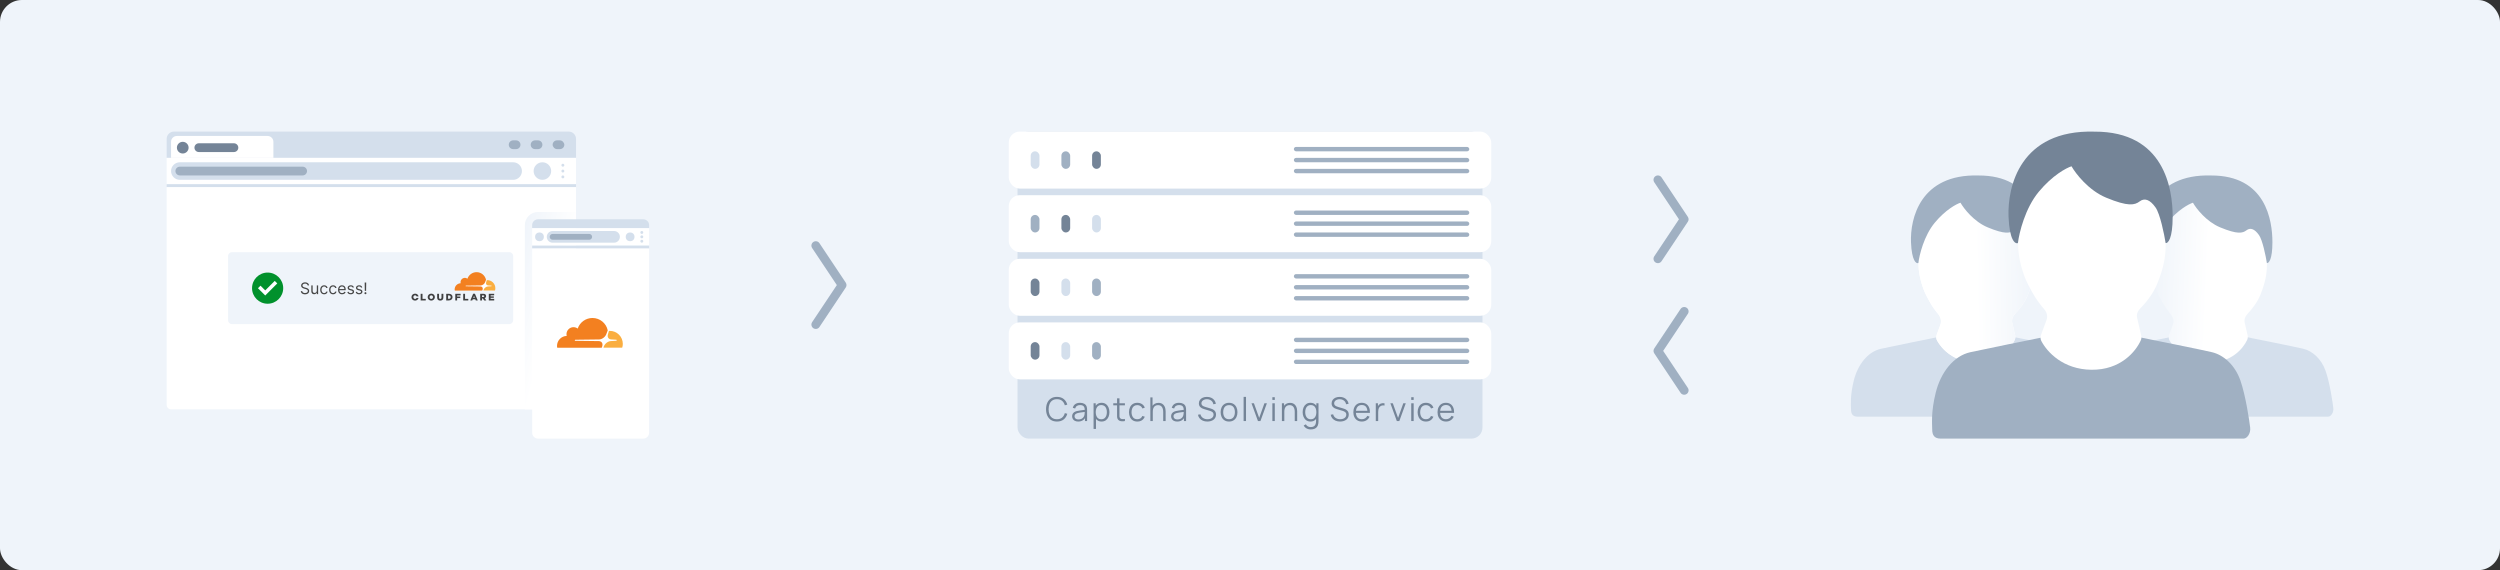 <svg width="1140" height="260" viewBox="0 0 1140 260" fill="none" xmlns="http://www.w3.org/2000/svg">
    <rect x="0" y="0" width="1140" height="260" fill="#333333" stroke="none"/>
    <rect width="1140" height="260" rx="10" fill="#EFF4FA"/>
    <rect x="464" y="60" width="212" height="140" rx="5" fill="#D4DFEC"/>
    <path d="M481.973 192.225C480.898 192.225 479.99 191.988 479.25 191.513C478.51 191.033 477.95 190.37 477.57 189.525C477.19 188.68 477 187.705 477 186.6C477 185.495 477.19 184.52 477.57 183.675C477.95 182.83 478.51 182.17 479.25 181.695C479.99 181.215 480.898 180.975 481.973 180.975C483.228 180.975 484.253 181.298 485.048 181.943C485.843 182.583 486.388 183.443 486.683 184.523L485.558 184.815C485.328 183.96 484.915 183.283 484.32 182.783C483.725 182.283 482.943 182.033 481.973 182.033C481.128 182.033 480.425 182.225 479.865 182.61C479.305 182.995 478.883 183.533 478.598 184.223C478.318 184.908 478.172 185.7 478.162 186.6C478.158 187.5 478.295 188.293 478.575 188.978C478.86 189.663 479.285 190.2 479.85 190.59C480.42 190.975 481.128 191.168 481.973 191.168C482.943 191.168 483.725 190.918 484.32 190.418C484.915 189.913 485.328 189.235 485.558 188.385L486.683 188.678C486.388 189.758 485.843 190.62 485.048 191.265C484.253 191.905 483.228 192.225 481.973 192.225Z" fill="#748497"/>
    <path d="M491.655 192.225C491.045 192.225 490.532 192.115 490.117 191.895C489.707 191.675 489.4 191.383 489.195 191.018C488.99 190.653 488.887 190.255 488.887 189.825C488.887 189.385 488.975 189.01 489.15 188.7C489.33 188.385 489.572 188.128 489.877 187.928C490.187 187.728 490.545 187.575 490.95 187.47C491.36 187.37 491.812 187.283 492.307 187.208C492.807 187.128 493.295 187.06 493.77 187.005C494.25 186.945 494.67 186.888 495.03 186.833L494.64 187.073C494.655 186.273 494.5 185.68 494.175 185.295C493.85 184.91 493.285 184.718 492.48 184.718C491.925 184.718 491.455 184.843 491.07 185.093C490.69 185.343 490.422 185.738 490.267 186.278L489.195 185.963C489.38 185.238 489.752 184.675 490.312 184.275C490.872 183.875 491.6 183.675 492.495 183.675C493.235 183.675 493.862 183.815 494.377 184.095C494.897 184.37 495.265 184.77 495.48 185.295C495.58 185.53 495.645 185.793 495.675 186.083C495.705 186.373 495.72 186.668 495.72 186.968V192H494.737V189.968L495.022 190.088C494.747 190.783 494.32 191.313 493.74 191.678C493.16 192.043 492.465 192.225 491.655 192.225ZM491.782 191.273C492.297 191.273 492.747 191.18 493.132 190.995C493.517 190.81 493.827 190.558 494.062 190.238C494.297 189.913 494.45 189.548 494.52 189.143C494.58 188.883 494.612 188.598 494.617 188.288C494.622 187.973 494.625 187.738 494.625 187.583L495.045 187.8C494.67 187.85 494.262 187.9 493.822 187.95C493.387 188 492.957 188.058 492.532 188.123C492.112 188.188 491.732 188.265 491.392 188.355C491.162 188.42 490.94 188.513 490.725 188.633C490.51 188.748 490.332 188.903 490.192 189.098C490.057 189.293 489.99 189.535 489.99 189.825C489.99 190.06 490.047 190.288 490.162 190.508C490.282 190.728 490.472 190.91 490.732 191.055C490.997 191.2 491.347 191.273 491.782 191.273Z" fill="#748497"/>
    <path d="M502.31 192.225C501.565 192.225 500.935 192.038 500.42 191.663C499.905 191.283 499.515 190.77 499.25 190.125C498.985 189.475 498.852 188.748 498.852 187.943C498.852 187.123 498.985 186.393 499.25 185.753C499.52 185.108 499.915 184.6 500.435 184.23C500.955 183.86 501.595 183.675 502.355 183.675C503.095 183.675 503.73 183.863 504.26 184.238C504.79 184.613 505.195 185.123 505.475 185.768C505.76 186.413 505.902 187.138 505.902 187.943C505.902 188.753 505.76 189.48 505.475 190.125C505.19 190.77 504.78 191.283 504.245 191.663C503.71 192.038 503.065 192.225 502.31 192.225ZM498.665 195.6V183.9H499.655V189.998H499.775V195.6H498.665ZM502.197 191.198C502.762 191.198 503.232 191.055 503.607 190.77C503.982 190.485 504.262 190.098 504.447 189.608C504.637 189.113 504.732 188.558 504.732 187.943C504.732 187.333 504.64 186.783 504.455 186.293C504.27 185.803 503.987 185.415 503.607 185.13C503.232 184.845 502.755 184.703 502.175 184.703C501.61 184.703 501.14 184.84 500.765 185.115C500.395 185.39 500.117 185.773 499.932 186.263C499.747 186.748 499.655 187.308 499.655 187.943C499.655 188.568 499.747 189.128 499.932 189.623C500.117 190.113 500.397 190.498 500.772 190.778C501.147 191.058 501.622 191.198 502.197 191.198Z" fill="#748497"/>
    <path d="M512.959 192C512.504 192.095 512.054 192.133 511.609 192.113C511.169 192.093 510.774 191.998 510.424 191.828C510.079 191.658 509.817 191.393 509.637 191.033C509.492 190.733 509.412 190.43 509.397 190.125C509.387 189.815 509.382 189.463 509.382 189.068V181.65H510.477V189.023C510.477 189.363 510.479 189.648 510.484 189.878C510.494 190.103 510.547 190.303 510.642 190.478C510.822 190.813 511.107 191.013 511.497 191.078C511.892 191.143 512.379 191.128 512.959 191.033V192ZM507.649 184.845V183.9H512.959V184.845H507.649Z" fill="#748497"/>
    <path d="M518.622 192.225C517.807 192.225 517.117 192.043 516.552 191.678C515.987 191.313 515.557 190.81 515.262 190.17C514.972 189.525 514.822 188.785 514.812 187.95C514.822 187.1 514.977 186.355 515.277 185.715C515.577 185.07 516.01 184.57 516.575 184.215C517.14 183.855 517.825 183.675 518.63 183.675C519.45 183.675 520.162 183.875 520.767 184.275C521.377 184.675 521.795 185.223 522.02 185.918L520.94 186.263C520.75 185.778 520.447 185.403 520.032 185.138C519.622 184.868 519.152 184.733 518.622 184.733C518.027 184.733 517.535 184.87 517.145 185.145C516.755 185.415 516.465 185.793 516.275 186.278C516.085 186.763 515.987 187.32 515.982 187.95C515.992 188.92 516.217 189.7 516.657 190.29C517.097 190.875 517.752 191.168 518.622 191.168C519.172 191.168 519.64 191.043 520.025 190.793C520.415 190.538 520.71 190.168 520.91 189.683L522.02 190.013C521.72 190.733 521.28 191.283 520.7 191.663C520.12 192.038 519.427 192.225 518.622 192.225Z" fill="#748497"/>
    <path d="M530.418 192V187.868C530.418 187.418 530.375 187.005 530.29 186.63C530.205 186.25 530.068 185.92 529.878 185.64C529.693 185.355 529.45 185.135 529.15 184.98C528.855 184.825 528.495 184.748 528.07 184.748C527.68 184.748 527.335 184.815 527.035 184.95C526.74 185.085 526.49 185.28 526.285 185.535C526.085 185.785 525.933 186.09 525.828 186.45C525.723 186.81 525.67 187.22 525.67 187.68L524.89 187.508C524.89 186.678 525.035 185.98 525.325 185.415C525.615 184.85 526.015 184.423 526.525 184.133C527.035 183.843 527.62 183.698 528.28 183.698C528.765 183.698 529.188 183.773 529.548 183.923C529.913 184.073 530.22 184.275 530.47 184.53C530.725 184.785 530.93 185.078 531.085 185.408C531.24 185.733 531.353 186.08 531.423 186.45C531.493 186.815 531.528 187.18 531.528 187.545V192H530.418ZM524.56 192V181.2H525.558V187.298H525.67V192H524.56Z" fill="#748497"/>
    <path d="M536.792 192.225C536.182 192.225 535.669 192.115 535.254 191.895C534.844 191.675 534.537 191.383 534.332 191.018C534.127 190.653 534.024 190.255 534.024 189.825C534.024 189.385 534.112 189.01 534.287 188.7C534.467 188.385 534.709 188.128 535.014 187.928C535.324 187.728 535.682 187.575 536.087 187.47C536.497 187.37 536.949 187.283 537.444 187.208C537.944 187.128 538.432 187.06 538.907 187.005C539.387 186.945 539.807 186.888 540.167 186.833L539.777 187.073C539.792 186.273 539.637 185.68 539.312 185.295C538.987 184.91 538.422 184.718 537.617 184.718C537.062 184.718 536.592 184.843 536.207 185.093C535.827 185.343 535.559 185.738 535.404 186.278L534.332 185.963C534.517 185.238 534.889 184.675 535.449 184.275C536.009 183.875 536.737 183.675 537.632 183.675C538.372 183.675 538.999 183.815 539.514 184.095C540.034 184.37 540.402 184.77 540.617 185.295C540.717 185.53 540.782 185.793 540.812 186.083C540.842 186.373 540.857 186.668 540.857 186.968V192H539.874V189.968L540.159 190.088C539.884 190.783 539.457 191.313 538.877 191.678C538.297 192.043 537.602 192.225 536.792 192.225ZM536.919 191.273C537.434 191.273 537.884 191.18 538.269 190.995C538.654 190.81 538.964 190.558 539.199 190.238C539.434 189.913 539.587 189.548 539.657 189.143C539.717 188.883 539.749 188.598 539.754 188.288C539.759 187.973 539.762 187.738 539.762 187.583L540.182 187.8C539.807 187.85 539.399 187.9 538.959 187.95C538.524 188 538.094 188.058 537.669 188.123C537.249 188.188 536.869 188.265 536.529 188.355C536.299 188.42 536.077 188.513 535.862 188.633C535.647 188.748 535.469 188.903 535.329 189.098C535.194 189.293 535.127 189.535 535.127 189.825C535.127 190.06 535.184 190.288 535.299 190.508C535.419 190.728 535.609 190.91 535.869 191.055C536.134 191.2 536.484 191.273 536.919 191.273Z" fill="#748497"/>
    <path d="M550.562 192.225C549.807 192.225 549.127 192.1 548.522 191.85C547.922 191.595 547.424 191.235 547.029 190.77C546.639 190.305 546.384 189.753 546.264 189.113L547.389 188.925C547.569 189.625 547.949 190.175 548.529 190.575C549.109 190.97 549.802 191.168 550.607 191.168C551.137 191.168 551.612 191.085 552.032 190.92C552.452 190.75 552.782 190.51 553.022 190.2C553.262 189.89 553.382 189.523 553.382 189.098C553.382 188.818 553.332 188.58 553.232 188.385C553.132 188.185 552.999 188.02 552.834 187.89C552.669 187.76 552.489 187.653 552.294 187.568C552.099 187.478 551.909 187.405 551.724 187.35L548.987 186.533C548.657 186.438 548.352 186.318 548.072 186.173C547.792 186.023 547.547 185.845 547.337 185.64C547.132 185.43 546.972 185.185 546.857 184.905C546.742 184.625 546.684 184.305 546.684 183.945C546.684 183.335 546.844 182.808 547.164 182.363C547.484 181.918 547.922 181.575 548.477 181.335C549.032 181.095 549.664 180.978 550.374 180.983C551.094 180.983 551.737 181.11 552.302 181.365C552.872 181.62 553.342 181.985 553.712 182.46C554.082 182.93 554.327 183.488 554.447 184.133L553.292 184.343C553.217 183.873 553.044 183.465 552.774 183.12C552.504 182.775 552.159 182.51 551.739 182.325C551.324 182.135 550.867 182.038 550.367 182.033C549.882 182.033 549.449 182.115 549.069 182.28C548.694 182.44 548.397 182.66 548.177 182.94C547.957 183.22 547.847 183.54 547.847 183.9C547.847 184.265 547.947 184.558 548.147 184.778C548.352 184.998 548.602 185.17 548.897 185.295C549.197 185.42 549.487 185.523 549.767 185.603L551.882 186.225C552.102 186.285 552.359 186.373 552.654 186.488C552.954 186.598 553.244 186.758 553.524 186.968C553.809 187.173 554.044 187.443 554.229 187.778C554.414 188.113 554.507 188.538 554.507 189.053C554.507 189.553 554.407 190 554.207 190.395C554.012 190.79 553.734 191.123 553.374 191.393C553.019 191.663 552.602 191.868 552.122 192.008C551.647 192.153 551.127 192.225 550.562 192.225Z" fill="#748497"/>
    <path d="M560.438 192.225C559.633 192.225 558.945 192.043 558.375 191.678C557.805 191.313 557.368 190.808 557.063 190.163C556.758 189.518 556.605 188.778 556.605 187.943C556.605 187.093 556.76 186.348 557.07 185.708C557.38 185.068 557.82 184.57 558.39 184.215C558.965 183.855 559.648 183.675 560.438 183.675C561.248 183.675 561.938 183.858 562.508 184.223C563.083 184.583 563.52 185.085 563.82 185.73C564.125 186.37 564.278 187.108 564.278 187.943C564.278 188.793 564.125 189.54 563.82 190.185C563.515 190.825 563.075 191.325 562.5 191.685C561.925 192.045 561.238 192.225 560.438 192.225ZM560.438 191.168C561.338 191.168 562.008 190.87 562.448 190.275C562.888 189.675 563.108 188.898 563.108 187.943C563.108 186.963 562.885 186.183 562.44 185.603C562 185.023 561.333 184.733 560.438 184.733C559.833 184.733 559.333 184.87 558.938 185.145C558.548 185.415 558.255 185.793 558.06 186.278C557.87 186.758 557.775 187.313 557.775 187.943C557.775 188.918 558 189.7 558.45 190.29C558.9 190.875 559.563 191.168 560.438 191.168Z" fill="#748497"/>
    <path d="M567.082 192V180.975H568.185V192H567.082Z" fill="#748497"/>
    <path d="M573.623 192L570.683 183.9H571.801L574.193 190.56L576.571 183.9H577.703L574.763 192H573.623Z" fill="#748497"/>
    <path d="M580.2 182.363V181.125H581.303V182.363H580.2ZM580.2 192V183.9H581.303V192H580.2Z" fill="#748497"/>
    <path d="M590.401 192V187.868C590.401 187.418 590.359 187.005 590.274 186.63C590.189 186.25 590.051 185.92 589.861 185.64C589.676 185.355 589.434 185.135 589.134 184.98C588.839 184.825 588.479 184.748 588.054 184.748C587.664 184.748 587.319 184.815 587.019 184.95C586.724 185.085 586.474 185.28 586.269 185.535C586.069 185.785 585.916 186.09 585.811 186.45C585.706 186.81 585.654 187.22 585.654 187.68L584.874 187.508C584.874 186.678 585.019 185.98 585.309 185.415C585.599 184.85 585.999 184.423 586.509 184.133C587.019 183.843 587.604 183.698 588.264 183.698C588.749 183.698 589.171 183.773 589.531 183.923C589.896 184.073 590.204 184.275 590.454 184.53C590.709 184.785 590.914 185.078 591.069 185.408C591.224 185.733 591.336 186.08 591.406 186.45C591.476 186.815 591.511 187.18 591.511 187.545V192H590.401ZM584.544 192V183.9H585.541V185.895H585.654V192H584.544Z" fill="#748497"/>
    <path d="M597.675 195.825C597.26 195.825 596.85 195.763 596.445 195.638C596.045 195.518 595.675 195.325 595.335 195.06C594.995 194.8 594.71 194.46 594.48 194.04L595.477 193.485C595.702 193.935 596.017 194.258 596.422 194.453C596.832 194.653 597.25 194.753 597.675 194.753C598.26 194.753 598.732 194.643 599.092 194.423C599.457 194.208 599.722 193.888 599.887 193.463C600.052 193.038 600.132 192.508 600.127 191.873V189.713H600.255V183.9H601.237V191.888C601.237 192.118 601.23 192.338 601.215 192.548C601.205 192.763 601.182 192.973 601.147 193.178C601.052 193.783 600.855 194.28 600.555 194.67C600.26 195.06 599.87 195.35 599.385 195.54C598.905 195.73 598.335 195.825 597.675 195.825ZM597.6 192.225C596.845 192.225 596.2 192.038 595.665 191.663C595.13 191.283 594.72 190.77 594.435 190.125C594.15 189.48 594.007 188.753 594.007 187.943C594.007 187.138 594.147 186.413 594.427 185.768C594.712 185.123 595.12 184.613 595.65 184.238C596.18 183.863 596.815 183.675 597.555 183.675C598.315 183.675 598.955 183.86 599.475 184.23C599.995 184.6 600.387 185.108 600.652 185.753C600.922 186.393 601.057 187.123 601.057 187.943C601.057 188.748 600.925 189.475 600.66 190.125C600.395 190.77 600.005 191.283 599.49 191.663C598.975 192.038 598.345 192.225 597.6 192.225ZM597.712 191.198C598.287 191.198 598.762 191.058 599.137 190.778C599.512 190.498 599.792 190.113 599.977 189.623C600.162 189.128 600.255 188.568 600.255 187.943C600.255 187.308 600.162 186.748 599.977 186.263C599.792 185.773 599.512 185.39 599.137 185.115C598.767 184.84 598.3 184.703 597.735 184.703C597.155 184.703 596.675 184.845 596.295 185.13C595.915 185.415 595.632 185.803 595.447 186.293C595.267 186.783 595.177 187.333 595.177 187.943C595.177 188.558 595.27 189.113 595.455 189.608C595.645 190.098 595.927 190.485 596.302 190.77C596.677 191.055 597.147 191.198 597.712 191.198Z" fill="#748497"/>
    <path d="M611.087 192.225C610.332 192.225 609.652 192.1 609.047 191.85C608.447 191.595 607.95 191.235 607.555 190.77C607.165 190.305 606.91 189.753 606.79 189.113L607.915 188.925C608.095 189.625 608.475 190.175 609.055 190.575C609.635 190.97 610.327 191.168 611.132 191.168C611.662 191.168 612.137 191.085 612.557 190.92C612.977 190.75 613.307 190.51 613.547 190.2C613.787 189.89 613.907 189.523 613.907 189.098C613.907 188.818 613.857 188.58 613.757 188.385C613.657 188.185 613.525 188.02 613.36 187.89C613.195 187.76 613.015 187.653 612.82 187.568C612.625 187.478 612.435 187.405 612.25 187.35L609.512 186.533C609.182 186.438 608.877 186.318 608.597 186.173C608.317 186.023 608.072 185.845 607.862 185.64C607.657 185.43 607.497 185.185 607.382 184.905C607.267 184.625 607.21 184.305 607.21 183.945C607.21 183.335 607.37 182.808 607.69 182.363C608.01 181.918 608.447 181.575 609.002 181.335C609.557 181.095 610.19 180.978 610.9 180.983C611.62 180.983 612.262 181.11 612.827 181.365C613.397 181.62 613.867 181.985 614.237 182.46C614.607 182.93 614.852 183.488 614.972 184.133L613.817 184.343C613.742 183.873 613.57 183.465 613.3 183.12C613.03 182.775 612.685 182.51 612.265 182.325C611.85 182.135 611.392 182.038 610.892 182.033C610.407 182.033 609.975 182.115 609.595 182.28C609.22 182.44 608.922 182.66 608.702 182.94C608.482 183.22 608.372 183.54 608.372 183.9C608.372 184.265 608.472 184.558 608.672 184.778C608.877 184.998 609.127 185.17 609.422 185.295C609.722 185.42 610.012 185.523 610.292 185.603L612.407 186.225C612.627 186.285 612.885 186.373 613.18 186.488C613.48 186.598 613.77 186.758 614.05 186.968C614.335 187.173 614.57 187.443 614.755 187.778C614.94 188.113 615.032 188.538 615.032 189.053C615.032 189.553 614.932 190 614.732 190.395C614.537 190.79 614.26 191.123 613.9 191.393C613.545 191.663 613.127 191.868 612.647 192.008C612.172 192.153 611.652 192.225 611.087 192.225Z" fill="#748497"/>
    <path d="M621.008 192.225C620.218 192.225 619.533 192.05 618.953 191.7C618.378 191.35 617.93 190.858 617.61 190.223C617.29 189.588 617.13 188.843 617.13 187.988C617.13 187.103 617.288 186.338 617.603 185.693C617.918 185.048 618.36 184.55 618.93 184.2C619.505 183.85 620.183 183.675 620.963 183.675C621.763 183.675 622.445 183.86 623.01 184.23C623.575 184.595 624.003 185.12 624.293 185.805C624.583 186.49 624.715 187.308 624.69 188.258H623.565V187.868C623.545 186.818 623.318 186.025 622.883 185.49C622.453 184.955 621.823 184.688 620.993 184.688C620.123 184.688 619.455 184.97 618.99 185.535C618.53 186.1 618.3 186.905 618.3 187.95C618.3 188.97 618.53 189.763 618.99 190.328C619.455 190.888 620.113 191.168 620.963 191.168C621.543 191.168 622.048 191.035 622.478 190.77C622.913 190.5 623.255 190.113 623.505 189.608L624.533 190.005C624.213 190.71 623.74 191.258 623.115 191.648C622.495 192.033 621.793 192.225 621.008 192.225ZM617.91 188.258V187.335H624.098V188.258H617.91Z" fill="#748497"/>
    <path d="M627.355 192V183.9H628.345V185.85L628.15 185.595C628.24 185.355 628.357 185.135 628.502 184.935C628.647 184.73 628.805 184.563 628.975 184.433C629.185 184.248 629.43 184.108 629.71 184.013C629.99 183.913 630.272 183.855 630.557 183.84C630.842 183.82 631.102 183.84 631.337 183.9V184.935C631.042 184.86 630.72 184.843 630.37 184.883C630.02 184.923 629.697 185.063 629.402 185.303C629.132 185.513 628.93 185.765 628.795 186.06C628.66 186.35 628.57 186.66 628.525 186.99C628.48 187.315 628.457 187.638 628.457 187.958V192H627.355Z" fill="#748497"/>
    <path d="M636.95 192L634.01 183.9H635.128L637.52 190.56L639.898 183.9H641.03L638.09 192H636.95Z" fill="#748497"/>
    <path d="M643.527 182.363V181.125H644.63V182.363H643.527ZM643.527 192V183.9H644.63V192H643.527Z" fill="#748497"/>
    <path d="M650.238 192.225C649.423 192.225 648.733 192.043 648.168 191.678C647.603 191.313 647.173 190.81 646.878 190.17C646.588 189.525 646.438 188.785 646.428 187.95C646.438 187.1 646.593 186.355 646.893 185.715C647.193 185.07 647.626 184.57 648.191 184.215C648.756 183.855 649.441 183.675 650.246 183.675C651.066 183.675 651.778 183.875 652.383 184.275C652.993 184.675 653.411 185.223 653.636 185.918L652.556 186.263C652.366 185.778 652.063 185.403 651.648 185.138C651.238 184.868 650.768 184.733 650.238 184.733C649.643 184.733 649.151 184.87 648.761 185.145C648.371 185.415 648.081 185.793 647.891 186.278C647.701 186.763 647.603 187.32 647.598 187.95C647.608 188.92 647.833 189.7 648.273 190.29C648.713 190.875 649.368 191.168 650.238 191.168C650.788 191.168 651.256 191.043 651.641 190.793C652.031 190.538 652.326 190.168 652.526 189.683L653.636 190.013C653.336 190.733 652.896 191.283 652.316 191.663C651.736 192.038 651.043 192.225 650.238 192.225Z" fill="#748497"/>
    <path d="M659.392 192.225C658.602 192.225 657.917 192.05 657.337 191.7C656.762 191.35 656.314 190.858 655.994 190.223C655.674 189.588 655.514 188.843 655.514 187.988C655.514 187.103 655.672 186.338 655.987 185.693C656.302 185.048 656.744 184.55 657.314 184.2C657.889 183.85 658.567 183.675 659.347 183.675C660.147 183.675 660.829 183.86 661.394 184.23C661.959 184.595 662.387 185.12 662.677 185.805C662.967 186.49 663.099 187.308 663.074 188.258H661.949V187.868C661.929 186.818 661.702 186.025 661.267 185.49C660.837 184.955 660.207 184.688 659.377 184.688C658.507 184.688 657.839 184.97 657.374 185.535C656.914 186.1 656.684 186.905 656.684 187.95C656.684 188.97 656.914 189.763 657.374 190.328C657.839 190.888 658.497 191.168 659.347 191.168C659.927 191.168 660.432 191.035 660.862 190.77C661.297 190.5 661.639 190.113 661.889 189.608L662.917 190.005C662.597 190.71 662.124 191.258 661.499 191.648C660.879 192.033 660.177 192.225 659.392 192.225ZM656.294 188.258V187.335H662.482V188.258H656.294Z" fill="#748497"/>
    <rect x="460" y="147" width="220" height="26" rx="5" fill="white"/>
    <rect x="590" y="154" width="80" height="2" rx="1" fill="#A0B0C2"/>
    <rect x="590" y="159" width="80" height="2" rx="1" fill="#A0B0C2"/>
    <rect x="590" y="164" width="80" height="2" rx="1" fill="#A0B0C2"/>
    <rect x="470" y="156" width="4" height="8" rx="2" fill="#748497"/>
    <rect x="484" y="156" width="4" height="8" rx="2" fill="#D4DFEC"/>
    <rect x="498" y="156" width="4" height="8" rx="2" fill="#A0B0C2"/>
    <rect x="460" y="118" width="220" height="26" rx="5" fill="white"/>
    <rect x="590" y="125" width="80" height="2" rx="1" fill="#A0B0C2"/>
    <rect x="590" y="130" width="80" height="2" rx="1" fill="#A0B0C2"/>
    <rect x="590" y="135" width="80" height="2" rx="1" fill="#A0B0C2"/>
    <rect x="470" y="127" width="4" height="8" rx="2" fill="#748497"/>
    <rect x="484" y="127" width="4" height="8" rx="2" fill="#D4DFEC"/>
    <rect x="498" y="127" width="4" height="8" rx="2" fill="#A0B0C2"/>
    <rect x="460" y="89" width="220" height="26" rx="5" fill="white"/>
    <rect x="590" y="96" width="80" height="2" rx="1" fill="#A0B0C2"/>
    <rect x="590" y="101" width="80" height="2" rx="1" fill="#A0B0C2"/>
    <rect x="590" y="106" width="80" height="2" rx="1" fill="#A0B0C2"/>
    <rect x="470" y="98" width="4" height="8" rx="2" fill="#A0B0C2"/>
    <rect x="484" y="98" width="4" height="8" rx="2" fill="#748497"/>
    <rect x="498" y="98" width="4" height="8" rx="2" fill="#D4DFEC"/>
    <rect x="460" y="60" width="220" height="26" rx="5" fill="white"/>
    <rect x="590" y="67" width="80" height="2" rx="1" fill="#A0B0C2"/>
    <rect x="590" y="72" width="80" height="2" rx="1" fill="#A0B0C2"/>
    <rect x="590" y="77" width="80" height="2" rx="1" fill="#A0B0C2"/>
    <rect x="470" y="69" width="4" height="8" rx="2" fill="#D4DFEC"/>
    <rect x="484" y="69" width="4" height="8" rx="2" fill="#A0B0C2"/>
    <rect x="498" y="69" width="4" height="8" rx="2" fill="#748497"/>
    <path fill-rule="evenodd" clip-rule="evenodd" d="M769.109 179.664C768.19 180.277 766.948 180.029 766.336 179.11L754.336 161.11C753.888 160.438 753.888 159.563 754.336 158.891L766.336 140.891C766.948 139.972 768.19 139.723 769.109 140.336C770.028 140.949 770.277 142.191 769.664 143.11L758.403 160L769.664 176.891C770.277 177.81 770.028 179.052 769.109 179.664Z" fill="#A0B0C2"/>
    <path fill-rule="evenodd" clip-rule="evenodd" d="M754.891 80.336C755.81 79.723 757.052 79.972 757.664 80.891L769.664 98.891C770.112 99.563 770.112 100.438 769.664 101.11L757.664 119.11C757.052 120.029 755.81 120.277 754.891 119.664C753.972 119.052 753.723 117.81 754.336 116.891L765.597 100L754.336 83.11C753.723 82.191 753.972 80.949 754.891 80.336Z" fill="#A0B0C2"/>
    <path fill-rule="evenodd" clip-rule="evenodd" d="M370.891 110.336C371.81 109.723 373.052 109.972 373.664 110.891L385.664 128.891C386.112 129.563 386.112 130.438 385.664 131.11L373.664 149.11C373.052 150.029 371.81 150.277 370.891 149.664C369.972 149.052 369.723 147.81 370.336 146.891L381.597 130L370.336 113.11C369.723 112.191 369.972 110.949 370.891 110.336Z" fill="#A0B0C2"/>
    <path d="M76 63.333C76 61.492 77.492 60 79.333 60H259.333C261.174 60 262.667 61.492 262.667 63.333V72H76V63.333Z" fill="#D4DFEC"/>
    <path d="M78 64.667C78 63.194 79.194 62 80.667 62H122C123.473 62 124.667 63.194 124.667 64.667V72H78V64.667Z" fill="white"/>
    <rect x="252" y="64" width="5.333" height="4" rx="2" fill="#A0B0C2"/>
    <path d="M232 66C232 64.895 232.895 64 234 64H235.333C236.438 64 237.333 64.895 237.333 66C237.333 67.105 236.438 68 235.333 68H234C232.895 68 232 67.105 232 66Z" fill="#A0B0C2"/>
    <path d="M242 66C242 64.895 242.895 64 244 64H245.333C246.438 64 247.333 64.895 247.333 66C247.333 67.105 246.438 68 245.333 68H244C242.895 68 242 67.105 242 66Z" fill="#A0B0C2"/>
    <path d="M76 72H262.667V84H76V72Z" fill="white"/>
    <path d="M78 78C78 75.791 79.791 74 82 74H234C236.209 74 238 75.791 238 78C238 80.209 236.209 82 234 82H82C79.791 82 78 80.209 78 78Z" fill="#D4DFEC"/>
    <path d="M243.333 78C243.333 75.791 245.124 74 247.333 74C249.543 74 251.333 75.791 251.333 78C251.333 80.209 249.543 82 247.333 82C245.124 82 243.333 80.209 243.333 78Z" fill="#D4DFEC"/>
    <path d="M257.333 75.333C257.333 75.702 257.035 76 256.667 76C256.298 76 256 75.702 256 75.333C256 74.965 256.298 74.667 256.667 74.667C257.035 74.667 257.333 74.965 257.333 75.333Z" fill="#D4DFEC"/>
    <path d="M257.333 80.667C257.333 81.035 257.035 81.333 256.667 81.333C256.298 81.333 256 81.035 256 80.667C256 80.299 256.298 80 256.667 80C257.035 80 257.333 80.299 257.333 80.667Z" fill="#D4DFEC"/>
    <path d="M257.333 78C257.333 78.368 257.035 78.667 256.667 78.667C256.298 78.667 256 78.368 256 78C256 77.632 256.298 77.333 256.667 77.333C257.035 77.333 257.333 77.632 257.333 78Z" fill="#D4DFEC"/>
    <path d="M86 67.333C86 68.806 84.806 70 83.333 70C81.86 70 80.666 68.806 80.666 67.333C80.666 65.861 81.86 64.667 83.333 64.667C84.806 64.667 86 65.861 86 67.333Z" fill="#748497"/>
    <path d="M88.666 67.333C88.666 66.229 89.562 65.333 90.666 65.333H106.667C107.771 65.333 108.667 66.229 108.667 67.333C108.667 68.438 107.771 69.333 106.667 69.333H90.666C89.562 69.333 88.666 68.438 88.666 67.333Z" fill="#748497"/>
    <path d="M80 78C80 76.895 80.895 76 82 76H138C139.105 76 140 76.895 140 78C140 79.105 139.105 80 138 80H82C80.895 80 80 79.105 80 78Z" fill="#A0B0C2"/>
    <rect x="76" y="84" width="186.667" height="1.333" fill="#D4DFEC"/>
    <path d="M76 85.333H262.667V184.667C262.667 185.771 261.76 186.667 260.641 186.667H78.025C76.907 186.667 76 185.771 76 184.667V85.333Z" fill="white"/>
    <path d="M104 116.757C104 115.787 104.787 115 105.757 115H232.243C233.213 115 234 115.787 234 116.757V146.036C234 147.006 233.213 147.793 232.243 147.793H105.757C104.787 147.793 104 147.006 104 146.036V116.757Z" fill="#EFF4FA"/>
    <path d="M192.666 136.273H194.141V137.013H191.817V133.961H192.666V136.273ZM195.016 135.496V135.485C195.016 134.61 195.723 133.897 196.664 133.897C197.606 133.897 198.302 134.599 198.302 135.475V135.485C198.302 136.361 197.595 137.073 196.653 137.073C195.712 137.073 195.016 136.372 195.016 135.496ZM197.442 135.496V135.485C197.442 135.045 197.126 134.664 196.659 134.664C196.196 134.664 195.887 135.039 195.887 135.48V135.49C195.887 135.931 196.202 136.312 196.665 136.312C197.132 136.312 197.443 135.936 197.443 135.496M199.344 135.675V133.961H200.203V135.659C200.203 136.099 200.425 136.305 200.759 136.305C201.093 136.305 201.316 136.104 201.316 135.679V133.961H202.175V135.652C202.175 136.637 201.618 137.067 200.744 137.067C199.879 137.067 199.336 136.632 199.336 135.674M203.467 133.961H204.642C205.73 133.961 206.367 134.587 206.367 135.468V135.478C206.367 136.36 205.725 137.009 204.626 137.009H203.468V133.957L203.467 133.961ZM204.659 136.262C205.165 136.262 205.502 135.985 205.502 135.49V135.48C205.502 134.99 205.164 134.708 204.659 134.708H204.316V136.258H204.659V136.262ZM207.603 133.961H210.046V134.701H208.446V135.223H209.893V135.925H208.446V137.013H207.604L207.603 133.961ZM212.063 136.273H213.543V137.013H211.22V133.961H212.063L212.063 136.273ZM215.751 133.943H216.567L217.867 137.016H216.963L216.741 136.472H215.565L215.347 137.016H214.46L215.755 133.943H215.751ZM216.497 135.814L216.159 134.949L215.817 135.814H216.497ZM218.959 133.965H220.401C220.869 133.965 221.19 134.084 221.396 134.297C221.576 134.47 221.668 134.705 221.668 135.01V135.02C221.668 135.488 221.418 135.798 221.042 135.959L221.771 137.025H220.792L220.177 136.1H219.804V137.025H218.959V133.965ZM220.363 135.428C220.651 135.428 220.814 135.286 220.814 135.069V135.059C220.814 134.819 220.64 134.7 220.357 134.7H219.802V135.429H220.359L220.363 135.428ZM223.724 136.295H225.361V137.013H222.886V133.962H225.34V134.68H223.724V135.143H225.187V135.812H223.724V136.295ZM189.967 135.854C189.847 136.12 189.597 136.311 189.271 136.311C188.808 136.311 188.493 135.928 188.493 135.49V135.479C188.493 135.038 188.803 134.663 189.265 134.663C189.613 134.663 189.879 134.872 189.988 135.169H190.88C190.739 134.44 190.097 133.902 189.27 133.902C188.329 133.902 187.622 134.615 187.622 135.49V135.501C187.623 136.376 188.319 137.078 189.26 137.078C190.066 137.078 190.697 136.556 190.86 135.86L189.967 135.854H189.967Z" fill="#404041"/>
    <path d="M221.602 127.583L212.055 127.649V132.496H224.338V129.093L222.008 127.755L221.602 127.583Z" fill="white"/>
    <path d="M220.087 132.046C220.201 131.655 220.158 131.296 219.968 131.029C219.794 130.784 219.5 130.647 219.146 130.627L212.45 130.54C212.406 130.54 212.368 130.518 212.346 130.486C212.325 130.453 212.319 130.409 212.33 130.366C212.342 130.333 212.364 130.304 212.392 130.283C212.419 130.262 212.453 130.249 212.488 130.246L219.244 130.159C220.044 130.125 220.914 129.474 221.219 128.68L221.601 127.673C221.618 127.632 221.622 127.586 221.612 127.543C221.178 125.574 219.42 124.105 217.32 124.105C216.401 124.105 215.505 124.393 214.757 124.929C214.01 125.464 213.449 126.221 213.154 127.091C212.773 126.809 212.289 126.657 211.767 126.709C211.314 126.756 210.891 126.957 210.569 127.279C210.247 127.601 210.046 128.024 209.999 128.477C209.977 128.708 209.993 128.942 210.048 129.167C209.316 129.188 208.621 129.494 208.111 130.019C207.601 130.544 207.316 131.248 207.317 131.98C207.318 132.116 207.327 132.252 207.344 132.388C207.354 132.453 207.409 132.502 207.474 132.502H219.833C219.904 132.502 219.972 132.453 219.991 132.382L220.084 132.05L220.087 132.046Z" fill="#F38020"/>
    <path d="M222.219 127.744L222.034 127.749C221.991 127.749 221.953 127.782 221.936 127.826L221.676 128.734C221.561 129.126 221.605 129.485 221.795 129.752C221.969 129.996 222.263 130.134 222.617 130.154L224.042 130.241C224.085 130.241 224.124 130.263 224.145 130.295C224.156 130.313 224.163 130.333 224.166 130.353C224.168 130.374 224.167 130.395 224.162 130.415C224.149 130.448 224.128 130.476 224.1 130.498C224.072 130.519 224.039 130.532 224.004 130.534L222.519 130.621C221.713 130.656 220.848 131.307 220.544 132.101L220.435 132.378C220.413 132.433 220.451 132.487 220.511 132.487H225.614C225.673 132.487 225.728 132.453 225.744 132.389C225.834 132.067 225.879 131.734 225.88 131.399C225.877 130.429 225.491 129.5 224.804 128.815C224.118 128.13 223.189 127.745 222.219 127.743" fill="#FAAE40"/>
    <path d="M140.292 130.145C140.261 129.883 140.135 129.679 139.914 129.534C139.693 129.389 139.422 129.317 139.101 129.317C138.867 129.317 138.661 129.355 138.485 129.431C138.311 129.507 138.175 129.611 138.076 129.744C137.98 129.877 137.932 130.028 137.932 130.197C137.932 130.338 137.965 130.46 138.032 130.562C138.101 130.662 138.189 130.745 138.296 130.813C138.403 130.878 138.516 130.933 138.633 130.976C138.75 131.017 138.858 131.051 138.956 131.077L139.495 131.222C139.633 131.258 139.786 131.308 139.955 131.372C140.126 131.435 140.289 131.523 140.444 131.633C140.601 131.742 140.731 131.881 140.832 132.052C140.934 132.223 140.985 132.433 140.985 132.681C140.985 132.967 140.91 133.226 140.76 133.457C140.612 133.689 140.394 133.872 140.108 134.009C139.823 134.145 139.477 134.213 139.07 134.213C138.691 134.213 138.362 134.152 138.084 134.029C137.808 133.907 137.591 133.736 137.432 133.517C137.275 133.298 137.186 133.043 137.166 132.753H137.828C137.845 132.954 137.913 133.119 138.03 133.25C138.149 133.38 138.299 133.476 138.48 133.54C138.663 133.602 138.86 133.633 139.07 133.633C139.315 133.633 139.535 133.594 139.73 133.514C139.925 133.433 140.079 133.321 140.193 133.178C140.307 133.033 140.364 132.864 140.364 132.671C140.364 132.495 140.315 132.352 140.217 132.241C140.118 132.131 139.989 132.041 139.828 131.972C139.668 131.903 139.495 131.843 139.308 131.791L138.656 131.605C138.242 131.485 137.914 131.316 137.673 131.095C137.431 130.874 137.31 130.585 137.31 130.228C137.31 129.931 137.391 129.672 137.551 129.451C137.713 129.229 137.931 129.056 138.203 128.934C138.478 128.81 138.784 128.748 139.122 128.748C139.464 128.748 139.767 128.809 140.033 128.931C140.299 129.052 140.509 129.218 140.664 129.428C140.821 129.639 140.904 129.878 140.913 130.145H140.292Z" fill="#464646"/>
    <path d="M144.463 132.495V130.145H145.073V134.12H144.463V133.447H144.421C144.328 133.649 144.183 133.821 143.986 133.962C143.79 134.102 143.541 134.172 143.241 134.172C142.993 134.172 142.772 134.117 142.579 134.009C142.385 133.898 142.234 133.733 142.123 133.512C142.013 133.289 141.958 133.009 141.958 132.671V130.145H142.568V132.629C142.568 132.919 142.649 133.15 142.811 133.323C142.975 133.495 143.184 133.582 143.438 133.582C143.59 133.582 143.744 133.543 143.901 133.465C144.06 133.388 144.193 133.268 144.299 133.108C144.408 132.948 144.463 132.743 144.463 132.495Z" fill="#464646"/>
    <path d="M147.807 134.203C147.434 134.203 147.113 134.115 146.844 133.939C146.575 133.763 146.368 133.52 146.223 133.212C146.078 132.903 146.006 132.55 146.006 132.153C146.006 131.749 146.08 131.393 146.228 131.084C146.378 130.774 146.587 130.531 146.854 130.357C147.123 130.181 147.437 130.093 147.796 130.093C148.076 130.093 148.328 130.145 148.552 130.248C148.776 130.352 148.96 130.497 149.103 130.683C149.246 130.87 149.335 131.087 149.37 131.335H148.759C148.712 131.154 148.609 130.994 148.448 130.854C148.29 130.713 148.076 130.642 147.807 130.642C147.569 130.642 147.36 130.704 147.18 130.828C147.003 130.951 146.864 131.124 146.764 131.348C146.665 131.571 146.616 131.832 146.616 132.132C146.616 132.44 146.665 132.707 146.761 132.935C146.859 133.162 146.997 133.339 147.175 133.465C147.355 133.591 147.565 133.654 147.807 133.654C147.965 133.654 148.109 133.626 148.239 133.571C148.368 133.516 148.478 133.437 148.567 133.333C148.657 133.23 148.721 133.105 148.759 132.961H149.37C149.335 133.195 149.25 133.406 149.113 133.595C148.979 133.781 148.8 133.929 148.578 134.04C148.357 134.148 148.1 134.203 147.807 134.203Z" fill="#464646"/>
    <path d="M151.877 134.203C151.505 134.203 151.184 134.115 150.915 133.939C150.645 133.763 150.438 133.52 150.294 133.212C150.149 132.903 150.076 132.55 150.076 132.153C150.076 131.749 150.15 131.393 150.299 131.084C150.449 130.774 150.658 130.531 150.925 130.357C151.194 130.181 151.508 130.093 151.867 130.093C152.146 130.093 152.398 130.145 152.623 130.248C152.847 130.352 153.031 130.497 153.174 130.683C153.317 130.87 153.406 131.087 153.44 131.335H152.83C152.783 131.154 152.679 130.994 152.519 130.854C152.36 130.713 152.146 130.642 151.877 130.642C151.639 130.642 151.43 130.704 151.251 130.828C151.073 130.951 150.934 131.124 150.834 131.348C150.736 131.571 150.687 131.832 150.687 132.132C150.687 132.44 150.735 132.707 150.832 132.935C150.93 133.162 151.068 133.339 151.246 133.465C151.425 133.591 151.636 133.654 151.877 133.654C152.036 133.654 152.18 133.626 152.309 133.571C152.439 133.516 152.548 133.437 152.638 133.333C152.728 133.23 152.792 133.105 152.83 132.961H153.44C153.406 133.195 153.32 133.406 153.184 133.595C153.05 133.781 152.871 133.929 152.648 134.04C152.428 134.148 152.171 134.203 151.877 134.203Z" fill="#464646"/>
    <path d="M156 134.203C155.617 134.203 155.286 134.118 155.009 133.949C154.732 133.778 154.519 133.54 154.369 133.235C154.221 132.928 154.147 132.571 154.147 132.163C154.147 131.756 154.221 131.397 154.369 131.087C154.519 130.775 154.728 130.531 154.996 130.357C155.265 130.181 155.579 130.093 155.938 130.093C156.145 130.093 156.349 130.128 156.551 130.197C156.753 130.266 156.936 130.378 157.102 130.533C157.268 130.687 157.4 130.89 157.498 131.144C157.596 131.397 157.645 131.71 157.645 132.081V132.339H154.582V131.812H157.024C157.024 131.587 156.98 131.387 156.89 131.211C156.802 131.035 156.676 130.896 156.512 130.795C156.35 130.693 156.158 130.642 155.938 130.642C155.694 130.642 155.484 130.702 155.306 130.823C155.13 130.942 154.995 131.097 154.9 131.289C154.805 131.48 154.757 131.686 154.757 131.905V132.257C154.757 132.557 154.809 132.811 154.913 133.02C155.018 133.227 155.164 133.385 155.35 133.494C155.536 133.601 155.753 133.654 156 133.654C156.16 133.654 156.305 133.632 156.434 133.587C156.566 133.54 156.679 133.471 156.773 133.38C156.868 133.287 156.942 133.171 156.993 133.033L157.583 133.199C157.521 133.399 157.417 133.575 157.27 133.727C157.124 133.877 156.942 133.994 156.727 134.078C156.511 134.161 156.269 134.203 156 134.203Z" fill="#464646"/>
    <path d="M161.39 131.035L160.841 131.19C160.807 131.099 160.756 131.01 160.689 130.924C160.623 130.836 160.533 130.763 160.42 130.707C160.306 130.65 160.16 130.621 159.982 130.621C159.739 130.621 159.536 130.677 159.374 130.789C159.214 130.9 159.133 131.04 159.133 131.211C159.133 131.363 159.189 131.483 159.299 131.571C159.41 131.659 159.582 131.732 159.817 131.791L160.407 131.936C160.762 132.022 161.027 132.154 161.201 132.332C161.375 132.508 161.463 132.735 161.463 133.012C161.463 133.24 161.397 133.444 161.266 133.623C161.136 133.802 160.955 133.944 160.722 134.047C160.49 134.151 160.219 134.203 159.91 134.203C159.504 134.203 159.169 134.115 158.903 133.939C158.637 133.763 158.469 133.506 158.399 133.168L158.978 133.023C159.033 133.237 159.138 133.397 159.291 133.504C159.447 133.611 159.649 133.664 159.899 133.664C160.184 133.664 160.41 133.604 160.577 133.483C160.747 133.361 160.831 133.214 160.831 133.043C160.831 132.905 160.783 132.79 160.686 132.697C160.59 132.602 160.441 132.531 160.241 132.484L159.579 132.329C159.215 132.243 158.947 132.109 158.776 131.928C158.607 131.745 158.523 131.517 158.523 131.242C158.523 131.018 158.586 130.82 158.712 130.647C158.839 130.474 159.013 130.339 159.232 130.241C159.453 130.142 159.703 130.093 159.982 130.093C160.376 130.093 160.684 130.179 160.909 130.352C161.135 130.525 161.295 130.752 161.39 131.035Z" fill="#464646"/>
    <path d="M165.197 131.035L164.649 131.19C164.614 131.099 164.563 131.01 164.496 130.924C164.431 130.836 164.341 130.763 164.227 130.707C164.113 130.65 163.967 130.621 163.79 130.621C163.546 130.621 163.344 130.677 163.181 130.789C163.021 130.9 162.941 131.04 162.941 131.211C162.941 131.363 162.996 131.483 163.106 131.571C163.217 131.659 163.389 131.732 163.624 131.791L164.214 131.936C164.569 132.022 164.834 132.154 165.008 132.332C165.183 132.508 165.27 132.735 165.27 133.012C165.27 133.24 165.204 133.444 165.073 133.623C164.944 133.802 164.763 133.944 164.53 134.047C164.297 134.151 164.026 134.203 163.717 134.203C163.312 134.203 162.976 134.115 162.71 133.939C162.445 133.763 162.277 133.506 162.206 133.168L162.786 133.023C162.841 133.237 162.945 133.397 163.099 133.504C163.254 133.611 163.457 133.664 163.707 133.664C163.991 133.664 164.217 133.604 164.385 133.483C164.554 133.361 164.638 133.214 164.638 133.043C164.638 132.905 164.59 132.79 164.494 132.697C164.397 132.602 164.249 132.531 164.048 132.484L163.386 132.329C163.022 132.243 162.754 132.109 162.584 131.928C162.415 131.745 162.33 131.517 162.33 131.242C162.33 131.018 162.393 130.82 162.519 130.647C162.647 130.474 162.82 130.339 163.039 130.241C163.26 130.142 163.51 130.093 163.79 130.093C164.183 130.093 164.492 130.179 164.716 130.352C164.942 130.525 165.103 130.752 165.197 131.035Z" fill="#464646"/>
    <path d="M166.997 128.82L166.945 132.629H166.344L166.293 128.82H166.997ZM166.645 134.161C166.517 134.161 166.407 134.116 166.316 134.024C166.225 133.933 166.179 133.823 166.179 133.695C166.179 133.568 166.225 133.458 166.316 133.367C166.407 133.275 166.517 133.23 166.645 133.23C166.772 133.23 166.882 133.275 166.973 133.367C167.065 133.458 167.11 133.568 167.11 133.695C167.11 133.78 167.089 133.858 167.046 133.928C167.004 133.999 166.948 134.056 166.878 134.099C166.809 134.141 166.731 134.161 166.645 134.161Z" fill="#464646"/>
    <circle cx="122.036" cy="131.396" r="7.105" fill="#01912C"/>
    <path fill-rule="evenodd" clip-rule="evenodd" d="M126.442 129.243L120.943 134.742L117.631 131.43L118.79 130.27L120.943 132.423L125.283 128.084L126.442 129.243Z" fill="white"/>
    <path d="M239.333 102.667C239.333 99.353 242.02 96.667 245.333 96.667H262.667V186.667H239.333V102.667Z" fill="url(#paint0_linear_536_24)"/>
    <path d="M242.667 104H296V112H242.667V104Z" fill="white"/>
    <path d="M249.333 108C249.333 106.527 250.527 105.333 252 105.333H280C281.473 105.333 282.667 106.527 282.667 108C282.667 109.473 281.473 110.667 280 110.667H252C250.527 110.667 249.333 109.473 249.333 108Z" fill="#D4DFEC"/>
    <path d="M293.333 106C293.333 106.368 293.035 106.667 292.667 106.667C292.298 106.667 292 106.368 292 106C292 105.632 292.298 105.333 292.667 105.333C293.035 105.333 293.333 105.632 293.333 106Z" fill="#D4DFEC"/>
    <path d="M293.333 110C293.333 110.368 293.035 110.667 292.667 110.667C292.298 110.667 292 110.368 292 110C292 109.632 292.298 109.333 292.667 109.333C293.035 109.333 293.333 109.632 293.333 110Z" fill="#D4DFEC"/>
    <path d="M293.333 108C293.333 108.368 293.035 108.667 292.667 108.667C292.298 108.667 292 108.368 292 108C292 107.632 292.298 107.333 292.667 107.333C293.035 107.333 293.333 107.632 293.333 108Z" fill="#D4DFEC"/>
    <path d="M250.667 108C250.667 107.264 251.264 106.667 252 106.667H268.667C269.403 106.667 270 107.264 270 108C270 108.736 269.403 109.333 268.667 109.333H252C251.264 109.333 250.667 108.736 250.667 108Z" fill="#A0B0C2"/>
    <rect x="242.667" y="112" width="53.333" height="1.333" fill="#D4DFEC"/>
    <circle cx="246" cy="108" r="2" fill="#D4DFEC"/>
    <circle cx="287.333" cy="108" r="2" fill="#D4DFEC"/>
    <path d="M242.667 102.667C242.667 101.194 243.861 100 245.334 100H293.334C294.806 100 296 101.194 296 102.667V104H242.667V102.667Z" fill="#D4DFEC"/>
    <path d="M242.667 113.333H296V197.333C296 198.806 294.806 200 293.334 200H245.334C243.861 200 242.667 198.806 242.667 197.333V113.333Z" fill="white"/>
    <path d="M277.087 150.622L261.658 150.727V158.56H281.508V153.061L277.742 150.898L277.087 150.622Z" fill="white"/>
    <path d="M274.638 157.834C274.823 157.201 274.752 156.621 274.445 156.19C274.164 155.795 273.689 155.572 273.117 155.54L262.295 155.399C262.225 155.399 262.163 155.364 262.128 155.312C262.093 155.26 262.084 155.188 262.102 155.118C262.121 155.065 262.156 155.019 262.201 154.985C262.246 154.95 262.3 154.93 262.357 154.925L273.276 154.785C274.568 154.728 275.975 153.677 276.467 152.393L277.085 150.767C277.113 150.7 277.119 150.626 277.103 150.556C276.4 147.374 273.56 145 270.167 145C268.681 145 267.232 145.466 266.024 146.331C264.817 147.197 263.911 148.419 263.433 149.827C262.818 149.37 262.035 149.124 261.192 149.208C260.46 149.284 259.776 149.609 259.256 150.13C258.736 150.65 258.41 151.333 258.335 152.065C258.298 152.439 258.325 152.816 258.413 153.182C257.231 153.215 256.108 153.709 255.283 154.557C254.459 155.406 253.999 156.543 254 157.726C254.001 157.947 254.016 158.167 254.044 158.386C254.061 158.491 254.15 158.57 254.255 158.57H274.228C274.342 158.57 274.453 158.491 274.483 158.377L274.633 157.841L274.638 157.834Z" fill="#F38020"/>
    <path d="M278.084 150.881L277.785 150.89C277.715 150.89 277.653 150.943 277.626 151.013L277.205 152.481C277.021 153.114 277.091 153.694 277.398 154.126C277.679 154.521 278.154 154.744 278.726 154.776L281.029 154.916C281.1 154.916 281.161 154.952 281.196 155.004C281.213 155.033 281.225 155.065 281.229 155.098C281.234 155.131 281.232 155.165 281.223 155.197C281.203 155.251 281.168 155.297 281.123 155.331C281.078 155.366 281.024 155.386 280.967 155.391L278.567 155.531C277.266 155.587 275.868 156.639 275.376 157.922L275.2 158.371C275.165 158.459 275.226 158.547 275.324 158.547H283.569C283.666 158.547 283.754 158.491 283.78 158.388C283.925 157.867 283.999 157.329 284 156.788C283.996 155.221 283.371 153.72 282.262 152.612C281.153 151.505 279.65 150.882 278.083 150.88" fill="#FAAE40"/>
    <path d="M950.067 186.728C950.067 188.742 950.822 190 953.087 190H1061.64C1062.81 190 1064.24 188.238 1063.99 186.057C1063.74 183.876 1062.4 174.564 1060.47 169.111C1058.54 163.659 1054.51 160.051 1050.32 159.045C1046.96 158.239 1029.57 154.738 1021.29 153.088H992.683C985.077 154.626 968.64 157.971 963.741 159.045C957.617 160.387 953.087 166.427 951.325 173.558C949.563 180.688 950.067 184.715 950.067 186.728Z" fill="#D4DFEC"/>
    <path d="M1007.11 165.336C997.152 165.217 991.489 159.259 989.312 155.304C988.837 154.441 988.845 153.417 989.185 152.493L990.831 148.032C991.434 146.397 990.927 144.527 989.798 143.199C989.609 142.977 989.423 142.748 989.243 142.518C987.156 139.834 986.391 138.575 984.462 134.884C982.532 131.193 980.854 125.321 980.854 120.707V104.579C980.854 103.276 981.489 102.057 982.555 101.308L998.526 90.087C999.642 89.303 1001.08 89.141 1002.34 89.658L1031.22 101.485C1032.72 102.101 1033.71 103.562 1033.71 105.185V120.707C1033.71 124.817 1033.03 128.76 1030.69 134.549C1029.29 137.977 1026.74 141.157 1024.8 143.19C1023.77 144.267 1023.26 145.777 1023.6 147.229L1024.89 152.802C1025.06 153.537 1025.03 154.31 1024.71 154.994C1022.83 159.043 1017.36 165.459 1007.11 165.336Z" fill="url(#paint1_linear_536_24)"/>
    <path d="M988.236 101.58C983.337 107.486 981.218 116.289 980.77 119.952C979.792 120.343 977.75 118.996 977.415 110.472C976.995 99.818 981.525 79.265 1008.2 80.02C1033.29 79.936 1036.22 100.573 1036.22 110.472C1036.22 118.392 1034.54 120.092 1033.7 119.952C1033.17 116.652 1031.71 109.482 1030.1 107.201C1028.08 104.348 1026.15 103.677 1024.39 105.019C1022.63 106.362 1020.28 106.949 1012.4 103.677C1006.09 101.06 1001.49 95.093 999.981 92.436C998.108 93.023 993.136 95.674 988.236 101.58Z" fill="#A0B0C2"/>
    <path d="M844.067 186.728C844.067 188.742 844.822 190 847.087 190H955.64C956.815 190 958.241 188.238 957.989 186.057C957.737 183.876 956.395 174.564 954.466 169.111C952.536 163.659 948.51 160.051 944.315 159.045C940.959 158.239 923.566 154.738 915.289 153.088H886.683C879.077 154.626 862.64 157.971 857.741 159.045C851.617 160.387 847.087 166.427 845.325 173.558C843.563 180.688 844.067 184.715 844.067 186.728Z" fill="#D4DFEC"/>
    <path d="M901.112 165.336C891.152 165.217 885.489 159.259 883.312 155.304C882.837 154.441 882.845 153.417 883.185 152.493L884.831 148.032C885.434 146.397 884.927 144.527 883.798 143.199C883.609 142.977 883.423 142.748 883.243 142.518C881.156 139.834 880.391 138.575 878.462 134.884C876.532 131.193 874.854 125.321 874.854 120.707V104.579C874.854 103.276 875.489 102.057 876.555 101.308L892.526 90.087C893.642 89.303 895.08 89.141 896.342 89.658L925.221 101.485C926.724 102.101 927.705 103.562 927.705 105.185V120.707C927.705 124.817 927.034 128.76 924.685 134.549C923.294 137.977 920.744 141.157 918.798 143.19C917.768 144.267 917.262 145.777 917.598 147.229L918.888 152.802C919.058 153.537 919.031 154.31 918.712 154.994C916.826 159.043 911.362 165.459 901.112 165.336Z" fill="white"/>
    <path d="M901.112 165.336C891.152 165.217 885.489 159.259 883.312 155.304C882.837 154.441 882.845 153.417 883.185 152.493L884.831 148.032C885.434 146.397 884.927 144.527 883.798 143.199C883.609 142.977 883.423 142.748 883.243 142.518C881.156 139.834 880.391 138.575 878.462 134.884C876.532 131.193 874.854 125.321 874.854 120.707V104.579C874.854 103.276 875.489 102.057 876.555 101.308L892.526 90.087C893.642 89.303 895.08 89.141 896.342 89.658L925.221 101.485C926.724 102.101 927.705 103.562 927.705 105.185V120.707C927.705 124.817 927.034 128.76 924.685 134.549C923.294 137.977 920.744 141.157 918.798 143.19C917.768 144.267 917.262 145.777 917.598 147.229L918.888 152.802C919.058 153.537 919.031 154.31 918.712 154.994C916.826 159.043 911.362 165.459 901.112 165.336Z" fill="url(#paint2_linear_536_24)"/>
    <path d="M882.236 101.58C877.337 107.486 875.218 116.289 874.77 119.952C873.792 120.343 871.75 118.996 871.415 110.472C870.995 99.818 875.525 79.265 902.202 80.02C927.285 79.936 930.222 100.573 930.222 110.472C930.222 118.392 928.544 120.092 927.705 119.952C927.174 116.652 925.708 109.482 924.098 107.201C922.084 104.348 920.155 103.677 918.393 105.019C916.631 106.362 914.282 106.949 906.397 103.677C900.088 101.06 895.491 95.093 893.981 92.436C892.108 93.023 887.136 95.674 882.236 101.58Z" fill="#A0B0C2"/>
    <path d="M881.085 195.836C881.085 198.399 882.046 200 884.928 200H1023.09C1024.58 200 1026.4 197.758 1026.08 194.982C1025.76 192.206 1024.05 180.355 1021.59 173.415C1019.14 166.475 1014.01 161.884 1008.67 160.602C1004.4 159.577 982.266 155.122 971.732 153.022H935.323C925.643 154.979 904.723 159.236 898.488 160.602C890.694 162.311 884.928 169.998 882.686 179.073C880.444 188.149 881.085 193.274 881.085 195.836Z" fill="#A0B0C2"/>
    <path d="M953.688 168.61C940.7 168.454 933.454 160.498 930.837 155.475C930.382 154.602 930.387 153.579 930.728 152.655L933.243 145.838C933.846 144.203 933.341 142.334 932.177 141.037C931.763 140.575 931.339 140.075 930.946 139.569C928.289 136.152 927.316 134.551 924.86 129.853C922.404 125.155 920.269 117.681 920.269 111.809V90.714C920.269 89.412 920.904 88.194 921.97 87.445L943.249 72.495C944.365 71.711 945.803 71.549 947.064 72.066L985.05 87.623C986.552 88.238 987.534 89.698 987.534 91.322V111.809C987.534 117.041 986.679 122.059 983.69 129.426C981.807 134.066 978.257 138.348 975.737 140.898C974.69 141.958 974.185 143.468 974.521 144.92L976.383 152.964C976.553 153.699 976.524 154.47 976.218 155.16C973.946 160.292 966.977 168.769 953.688 168.61Z" fill="white"/>
    <path d="M929.665 87.465C923.429 94.982 920.732 106.186 920.162 110.848C918.916 111.346 916.318 109.631 915.891 98.783C915.357 85.223 921.123 59.065 955.076 60.026C987 59.919 990.736 86.184 990.736 98.783C990.736 108.862 988.601 111.026 987.533 110.848C986.857 106.648 984.992 97.523 982.942 94.619C980.38 90.989 977.924 90.135 975.682 91.843C973.44 93.551 970.45 94.299 960.414 90.135C952.385 86.803 946.534 79.209 944.612 75.828C942.228 76.575 935.9 79.949 929.665 87.465Z" fill="#748497"/>
    <defs>
        <linearGradient id="paint0_linear_536_24" x1="239.333" y1="96.667" x2="262.667" y2="103" gradientUnits="userSpaceOnUse">
            <stop stop-color="#EFF4FA"/>
            <stop offset="1" stop-color="white"/>
        </linearGradient>
        <linearGradient id="paint1_linear_536_24" x1="981" y1="116" x2="1007" y2="117" gradientUnits="userSpaceOnUse">
            <stop stop-color="#EFF4FA"/>
            <stop offset="1" stop-color="white"/>
        </linearGradient>
        <linearGradient id="paint2_linear_536_24" x1="928" y1="119" x2="901" y2="119.5" gradientUnits="userSpaceOnUse">
            <stop stop-color="#EFF4FA"/>
            <stop offset="1" stop-color="white"/>
        </linearGradient>
    </defs>
</svg>
